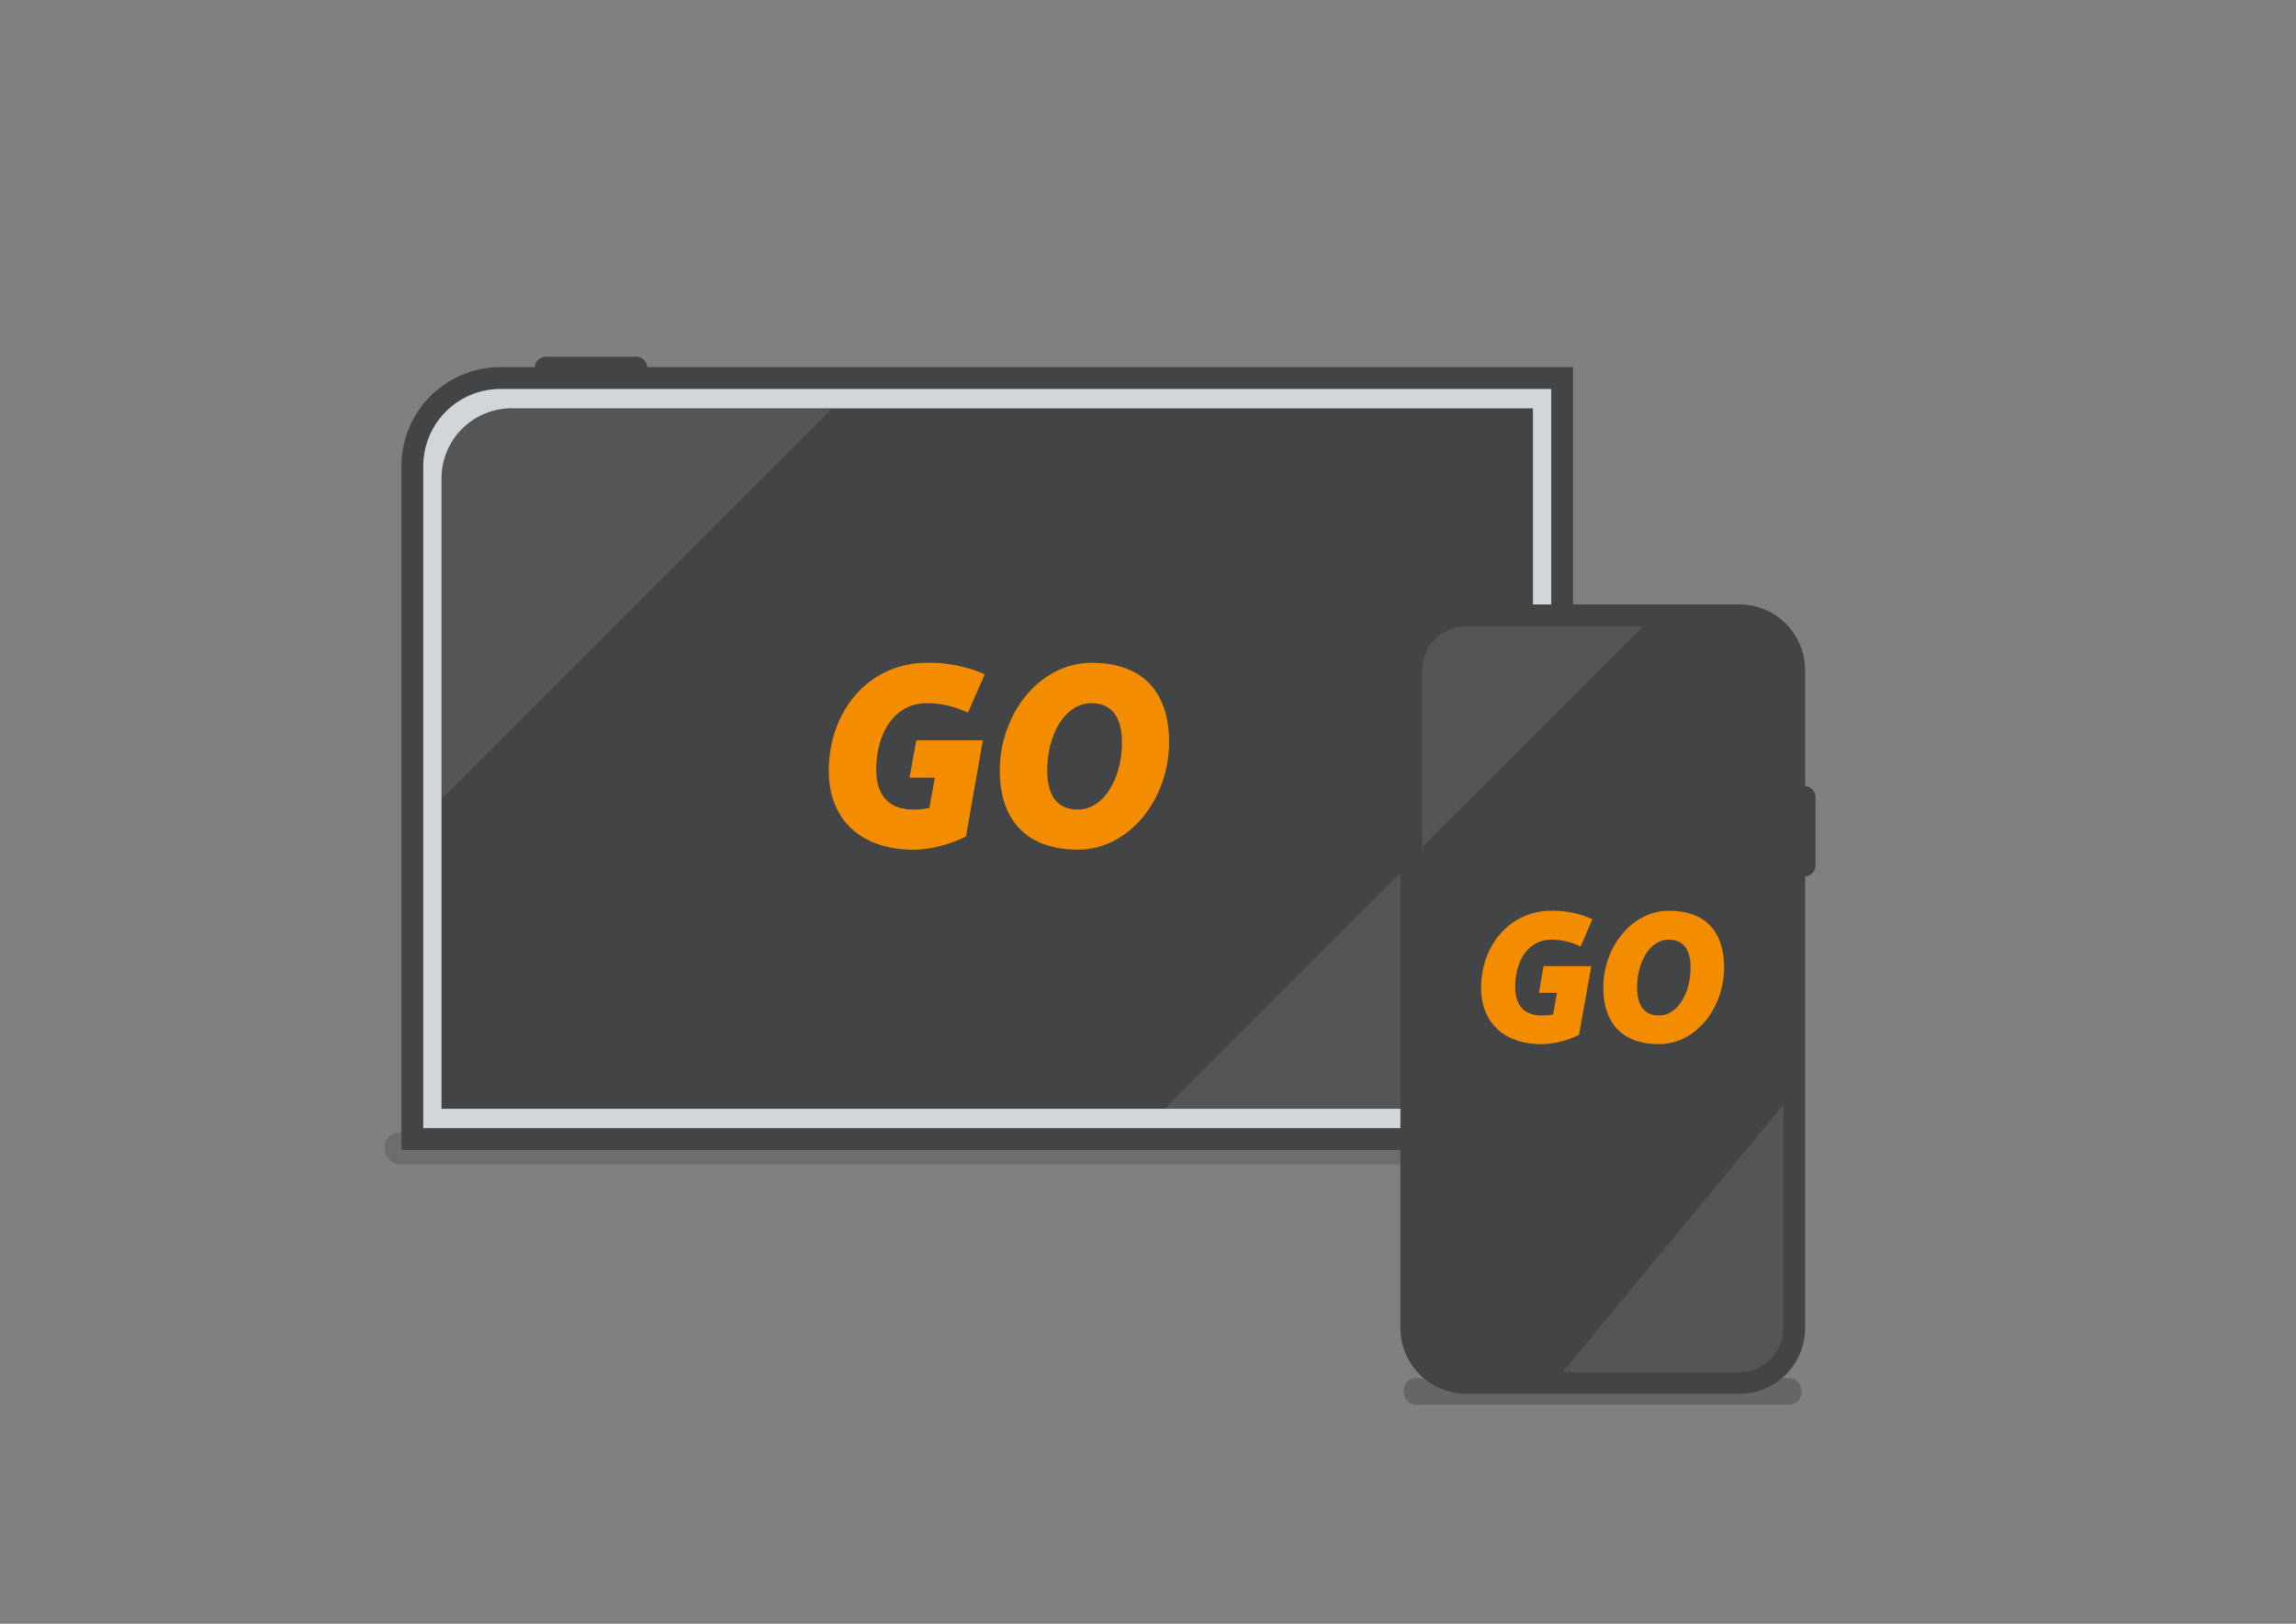 <svg id="bda844ef-b67e-493d-b391-206676aee230" data-name="Layers" xmlns="http://www.w3.org/2000/svg" xmlns:xlink="http://www.w3.org/1999/xlink" viewBox="0 0 841.9 595.3">
  <rect x="0" y="0" width="841.9" height="595.3" fill="#808080" stroke="none"/>
  <defs>
    <style>
      .abd5e41d-28db-4094-8f70-cf9a25b5feb5 {
        fill: none;
      }

      .b8541ac0-2a4f-45c4-b976-17ea40962de7 {
        opacity: 0.15;
      }

      .a6409c3a-2005-4605-84dc-a4bc7d93e0b2 {
        fill: #d3d6d9;
      }

      .a6409c3a-2005-4605-84dc-a4bc7d93e0b2, .b5a05bb7-3609-41ab-97df-8dae908f9ac0, .b877bf72-6b20-4b3d-8b25-d1a960fa97d4 {
        stroke: #424445;
        stroke-width: 8px;
      }

      .b877bf72-6b20-4b3d-8b25-d1a960fa97d4, .bed6903e-c601-4bfd-86ca-40d21b741837 {
        fill: #424445;
      }

      .ec6ca354-6115-417d-878b-b1a98da0fae4 {
        fill: #f48c00;
      }

      .f3bf1efe-86b5-4a9f-a9e0-0cbb47091dfb {
        clip-path: url(#ea75bcf3-87d5-43ea-bfe0-02c4107bbc5b);
      }

      .a6c44789-d083-428e-a920-9d3b775325e8, .b7b26eb1-8970-4e0c-b7cd-bdddccdd6d1f {
        fill: #f1f2f3;
      }

      .a6c44789-d083-428e-a920-9d3b775325e8, .f1fe00f7-a7ca-408e-ade9-7db3d352ecc5 {
        opacity: 0.1;
      }

      .b5a05bb7-3609-41ab-97df-8dae908f9ac0 {
        fill: #e4e6e7;
      }

      .b5a05bb7-3609-41ab-97df-8dae908f9ac0, .b877bf72-6b20-4b3d-8b25-d1a960fa97d4 {
        stroke-linecap: round;
      }

      .a499b915-b715-443e-9a9f-49e9781cfb84 {
        opacity: 0.2;
      }

      .b877bf72-6b20-4b3d-8b25-d1a960fa97d4 {
        stroke-linejoin: round;
      }

      .ba75da7a-354a-4f34-bbf3-0d5870315a0b {
        clip-path: url(#b0fbe42e-52c7-476e-b90a-10c2d99b4649);
      }
    </style>
    <clipPath id="ea75bcf3-87d5-43ea-bfe0-02c4107bbc5b">
      <path class="abd5e41d-28db-4094-8f70-cf9a25b5feb5" d="M161.9,406.5H536.5a25.6,25.6,0,0,0,25.6-25.6V149.7H187.6a25.7,25.7,0,0,0-25.7,25.7Z"/>
    </clipPath>
    <clipPath id="b0fbe42e-52c7-476e-b90a-10c2d99b4649">
      <rect class="abd5e41d-28db-4094-8f70-cf9a25b5feb5" x="521.5" y="229.6" width="132.4" height="273.45" rx="16.1"/>
    </clipPath>
  </defs>
  <g>
    <rect class="b8541ac0-2a4f-45c4-b976-17ea40962de7" x="141.1" y="415.2" width="431.8" height="11.58" rx="5.3"/>
    <g>
      <path class="a6409c3a-2005-4605-84dc-a4bc7d93e0b2" d="M151.2,417.6H540.6a32.2,32.2,0,0,0,32.2-32.2V138.6H183.5a32.3,32.3,0,0,0-32.3,32.2Z"/>
      <path class="bed6903e-c601-4bfd-86ca-40d21b741837" d="M161.9,406.5H536.5a25.6,25.6,0,0,0,25.6-25.6V149.7H187.6a25.7,25.7,0,0,0-25.7,25.7Z"/>
      <g>
        <path class="ec6ca354-6115-417d-878b-b1a98da0fae4" d="M336,271.4h24.4l-6.2,35.3c-3.1,1.5-10.7,4.8-19.3,4.8-19.9,0-31-11.7-31-28.8,0-22.3,14.9-39.7,36-39.7a51.1,51.1,0,0,1,21.2,4.2l-6.2,14.1a34.3,34.3,0,0,0-15-3.5c-12,0-18.6,11.1-18.6,24.4,0,9.2,4.5,14.6,13.6,14.6a27.4,27.4,0,0,0,5.9-.6l2-11.1h-9.3Z"/>
        <path class="ec6ca354-6115-417d-878b-b1a98da0fae4" d="M366.6,282.5c0-20.6,14.4-39.5,33.7-39.5s28.4,11.3,28.4,29.1c0,20.6-14.4,39.4-33.5,39.4S366.6,300.3,366.6,282.5Zm28.6,14.3c9.6,0,16.2-11.4,16.2-24.7,0-9.2-3.8-14.3-11.2-14.3-9.6,0-16.2,11.4-16.2,24.7C384,291.7,387.7,296.8,395.2,296.8Z"/>
      </g>
      <g class="f3bf1efe-86b5-4a9f-a9e0-0cbb47091dfb">
        <polygon class="a6c44789-d083-428e-a920-9d3b775325e8" points="562.1 271.6 427.3 406.4 562.1 406.4 562.1 271.6"/>
        <polygon class="a6c44789-d083-428e-a920-9d3b775325e8" points="161.9 292.9 304.8 150 161.9 150 161.9 292.9"/>
      </g>
    </g>
    <line class="b5a05bb7-3609-41ab-97df-8dae908f9ac0" x1="233.3" y1="134.8" x2="200.1" y2="134.8"/>
  </g>
  <g>
    <rect class="a499b915-b715-443e-9a9f-49e9781cfb84" x="514.7" y="505.2" width="145.9" height="9.84" rx="4.5"/>
    <line class="b877bf72-6b20-4b3d-8b25-d1a960fa97d4" x1="661.7" y1="292.2" x2="661.7" y2="317.3"/>
    <g>
      <rect class="bed6903e-c601-4bfd-86ca-40d21b741837" x="517.5" y="225.6" width="140.4" height="281.45" rx="20.1"/>
      <path class="bed6903e-c601-4bfd-86ca-40d21b741837" d="M637.8,229.6a16.1,16.1,0,0,1,16.1,16.1V486.9A16.1,16.1,0,0,1,637.8,503H537.7a16.2,16.2,0,0,1-16.2-16.1V245.7a16.2,16.2,0,0,1,16.2-16.1H637.8m0-8H537.7a24.2,24.2,0,0,0-24.2,24.1V486.9A24.2,24.2,0,0,0,537.7,511H637.8a24.1,24.1,0,0,0,24.1-24.1V245.7a24.1,24.1,0,0,0-24.1-24.1Z"/>
    </g>
    <path class="bed6903e-c601-4bfd-86ca-40d21b741837" d="M614,242.2H562.7a7.6,7.6,0,0,1-7.6-7.6v-5h66.5v5A7.6,7.6,0,0,1,614,242.2Z"/>
    <g class="f1fe00f7-a7ca-408e-ade9-7db3d352ecc5">
      <g class="ba75da7a-354a-4f34-bbf3-0d5870315a0b">
        <g>
          <polygon class="b7b26eb1-8970-4e0c-b7cd-bdddccdd6d1f" points="521.5 310.5 521.5 229.6 602.5 229.6 521.5 310.5"/>
          <polygon class="b7b26eb1-8970-4e0c-b7cd-bdddccdd6d1f" points="653.9 405.1 653.9 503 573 503 653.9 405.1"/>
        </g>
      </g>
    </g>
    <g>
      <path class="ec6ca354-6115-417d-878b-b1a98da0fae4" d="M566,354.2h17.5L579,379.4a31.9,31.9,0,0,1-13.7,3.4c-14.2,0-22.2-8.3-22.2-20.6,0-15.8,10.7-28.3,25.8-28.3a35.3,35.3,0,0,1,15,3.1l-4.3,10a24.9,24.9,0,0,0-10.7-2.5c-8.6,0-13.3,7.9-13.3,17.4,0,6.5,3.2,10.4,9.7,10.4a18.7,18.7,0,0,0,4.2-.4l1.4-7.9h-6.6Z"/>
      <path class="ec6ca354-6115-417d-878b-b1a98da0fae4" d="M587.9,362.1c0-14.7,10.3-28.2,24.1-28.2s20.2,8.1,20.2,20.8c0,14.7-10.2,28.1-23.9,28.1S587.9,374.8,587.9,362.1Zm20.4,10.2c6.8,0,11.6-8.1,11.6-17.6,0-6.6-2.7-10.2-8-10.2-6.9,0-11.6,8.1-11.6,17.6C600.3,368.6,603,372.3,608.3,372.3Z"/>
    </g>
  </g>
</svg>
